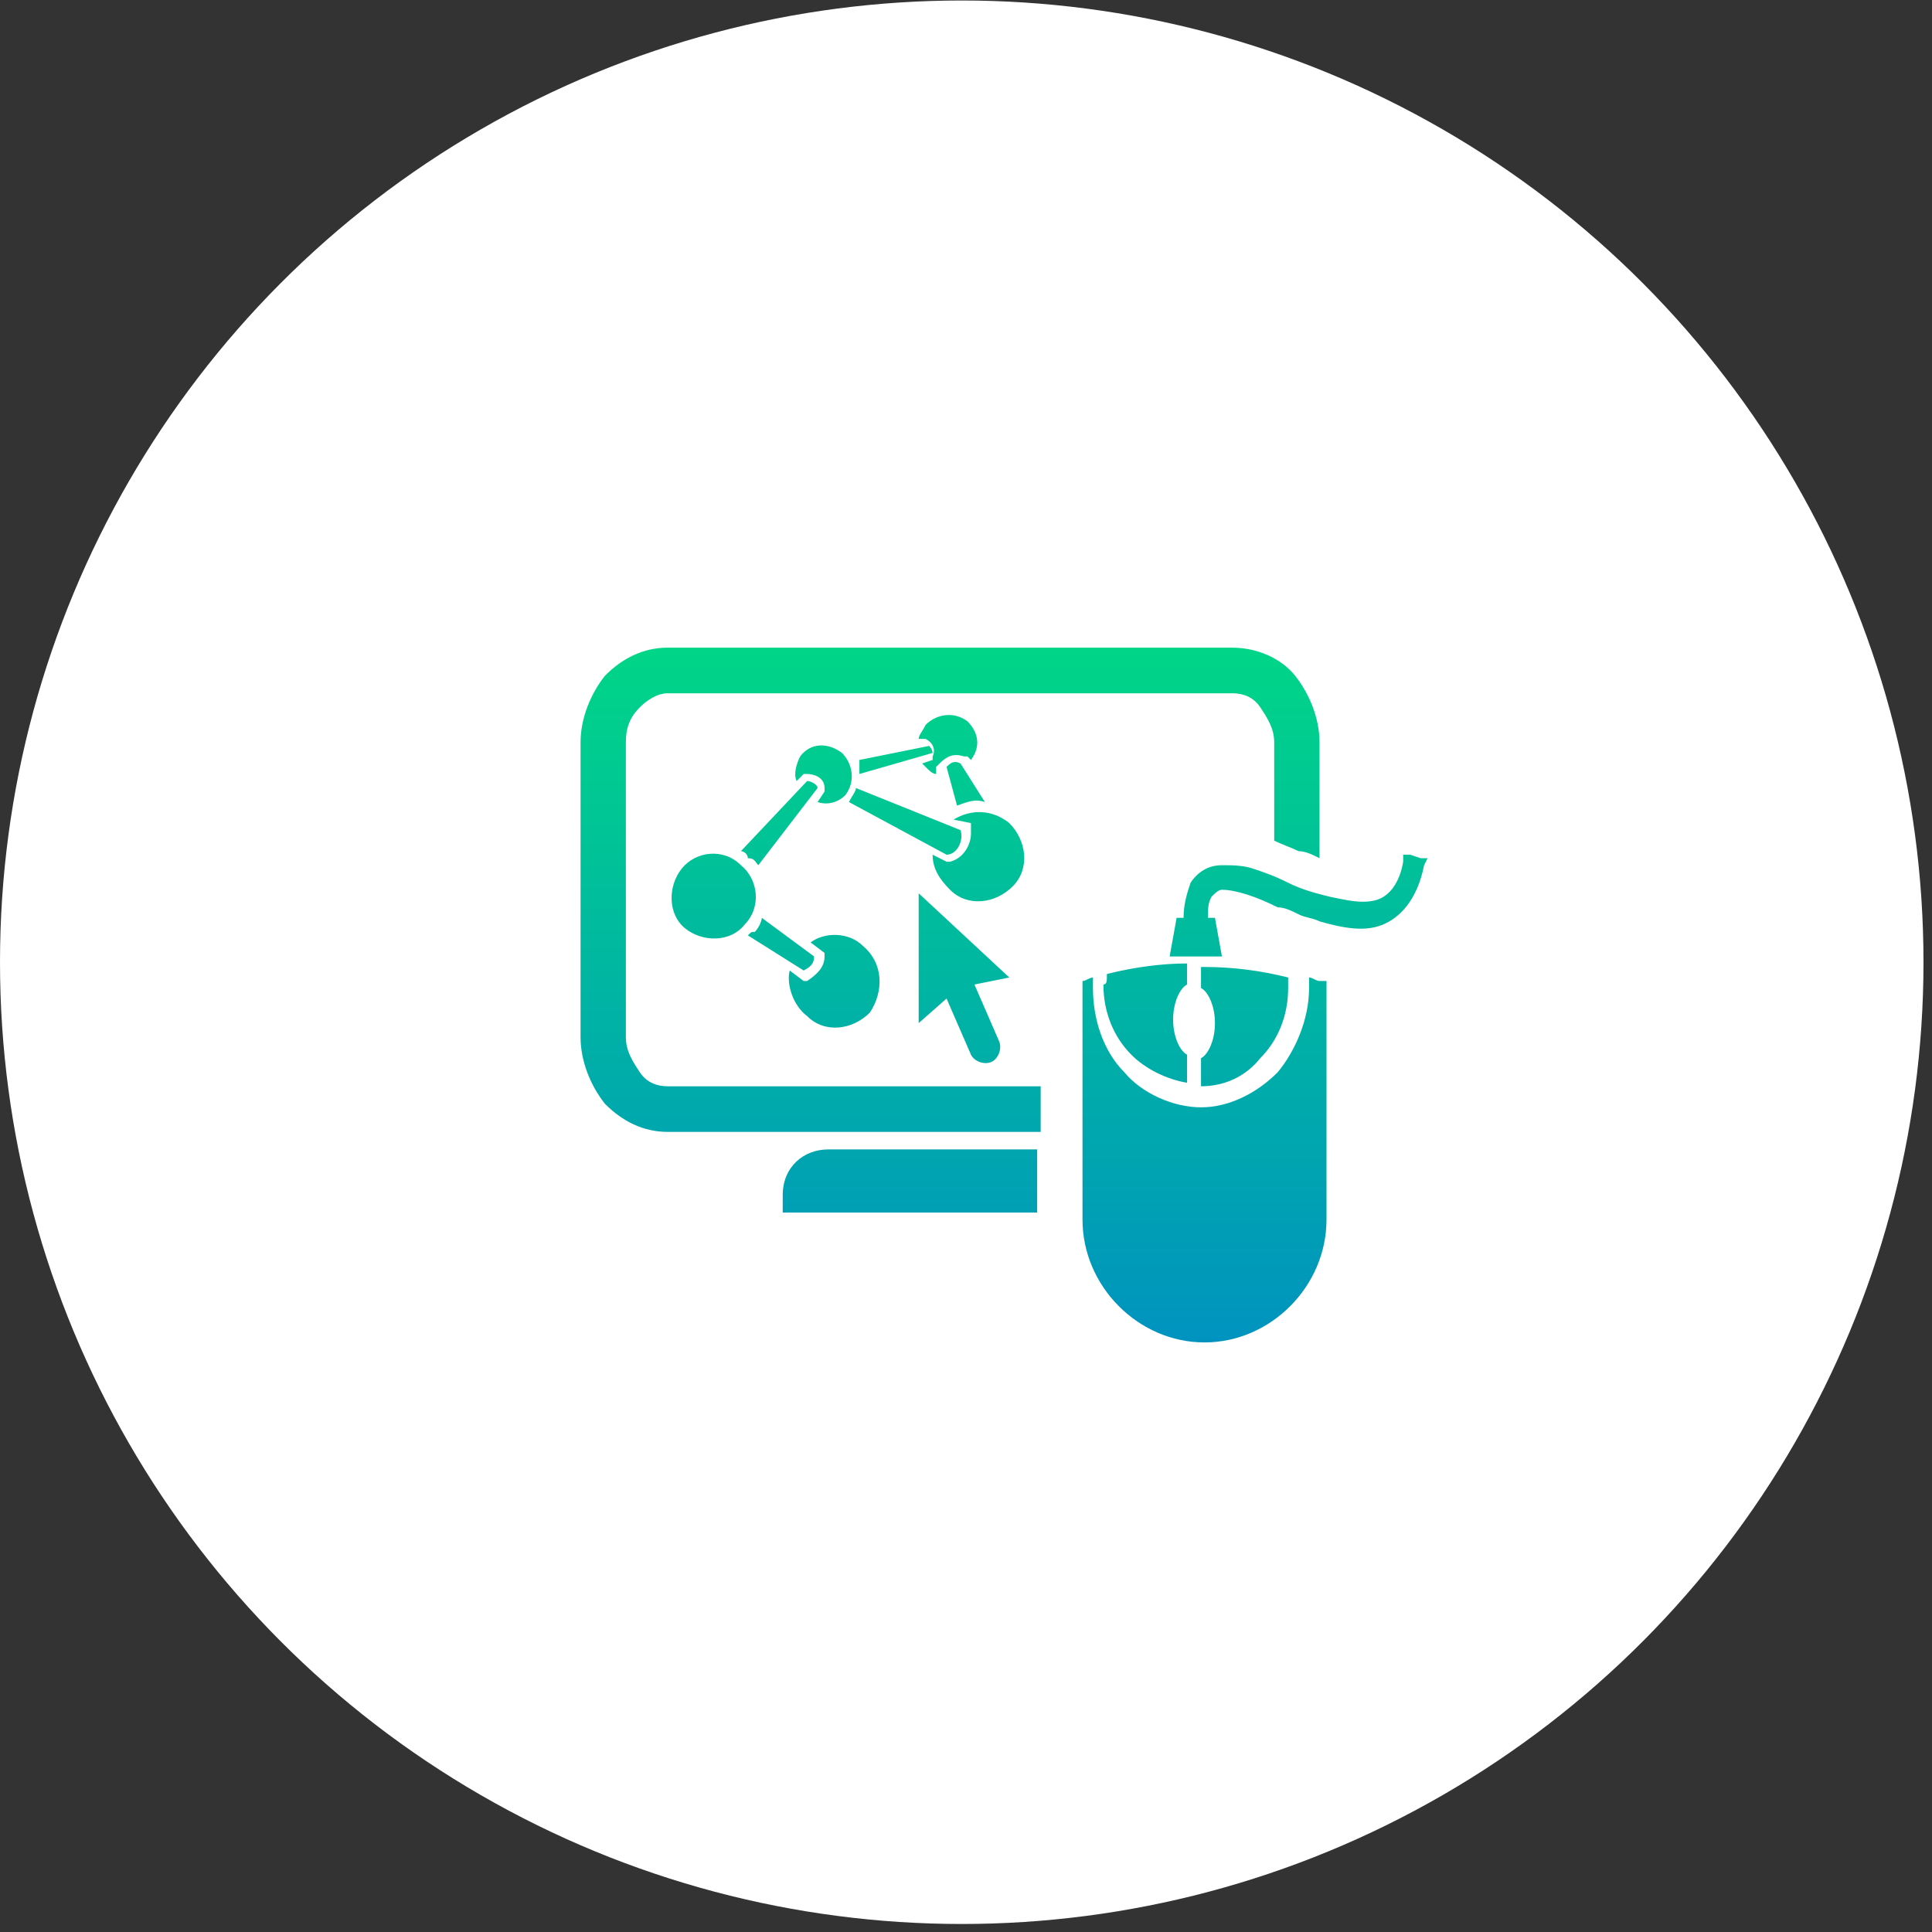 <?xml version="1.0" encoding="UTF-8"?> <svg xmlns="http://www.w3.org/2000/svg" width="203" height="203" viewBox="0 0 203 203" fill="none"><rect x="0" y="0" width="203" height="203" fill="#333333" stroke="none"/> <circle cx="101.053" cy="101.105" r="101.053" fill="white"></circle> <path fill-rule="evenodd" clip-rule="evenodd" d="M71.621 91.279C73.086 89.436 76.016 89.067 77.848 90.91C79.679 92.385 80.045 95.335 78.214 97.178C76.749 99.022 73.819 99.022 71.988 97.547C70.156 96.072 70.156 93.123 71.621 91.279ZM87.004 120.774H108.979V127.41H82.243V125.567C82.243 122.617 84.44 120.774 87.004 120.774ZM96.527 93.86V107.501L99.457 104.92L102.021 110.819C102.387 111.557 103.486 111.925 104.218 111.557C104.951 111.188 105.317 110.082 104.951 109.345L102.387 103.446L106.049 102.708L96.527 93.86ZM126.56 101.602C129.49 101.602 132.42 101.971 135.35 102.708C135.35 103.077 135.35 103.446 135.35 103.814C135.35 106.764 134.251 109.345 132.42 111.188C130.955 113.032 128.757 114.138 126.193 114.138V111.188C126.926 110.819 127.658 109.345 127.658 107.501C127.658 105.658 126.926 104.183 126.193 103.814V101.602H126.56ZM124.362 96.441C124.362 94.966 124.728 93.86 125.095 92.754C125.827 91.648 126.926 90.91 128.391 90.91C129.49 90.91 130.588 90.91 131.687 91.279C132.786 91.648 133.885 92.016 135.35 92.754C136.815 93.491 138.28 93.86 139.745 94.228C141.576 94.597 143.041 94.966 144.506 94.597C145.971 94.228 147.07 92.754 147.436 90.542V89.804H148.169L149.267 90.173H150L149.634 90.91C148.901 94.597 147.07 96.441 145.239 97.178C143.407 97.915 141.21 97.547 138.646 96.809C137.914 96.441 137.181 96.441 136.449 96.072C135.716 95.703 134.984 95.335 134.251 95.335C132.054 94.228 129.856 93.491 128.391 93.491C128.025 93.491 127.658 93.86 127.292 94.228C126.926 94.966 126.926 95.335 126.926 96.441H127.658L128.391 100.496H122.897L123.63 96.441H124.362V96.441ZM138.646 103.077C138.28 103.077 137.914 102.708 137.547 102.708C137.547 103.077 137.547 103.446 137.547 103.814C137.547 107.133 136.082 110.451 134.251 112.663C132.054 114.875 129.123 116.35 126.193 116.35C123.263 116.35 119.967 114.875 118.136 112.663C115.938 110.451 114.84 107.133 114.84 103.814C114.84 103.446 114.84 103.077 114.84 102.708C114.473 102.708 114.107 103.077 113.741 103.077V128.148C113.741 135.153 119.601 141.052 126.56 141.052C133.519 141.052 139.379 135.153 139.379 128.148V103.077H138.646ZM116.305 102.34C119.235 101.602 122.165 101.234 124.728 101.234V103.446C123.996 103.814 123.263 105.289 123.263 107.133C123.263 108.976 123.996 110.451 124.728 110.819V113.769C122.531 113.4 120.333 112.294 118.868 110.819C117.037 108.976 115.938 106.395 115.938 103.446C116.305 103.446 116.305 103.077 116.305 102.34ZM70.156 68.052C67.593 68.052 65.395 69.158 63.564 71.001C62.099 72.845 61 75.425 61 78.006V108.976C61 111.557 62.099 114.138 63.564 115.981C65.395 117.824 67.593 118.931 70.156 118.931H109.346V114.138H70.156C69.058 114.138 67.959 113.769 67.226 112.663C66.494 111.557 65.761 110.451 65.761 108.976V78.006C65.761 76.532 66.128 75.425 67.226 74.319C67.959 73.582 69.058 72.845 70.156 72.845H129.49C130.588 72.845 131.687 73.213 132.42 74.319C133.152 75.425 133.885 76.532 133.885 78.006V88.329C134.617 88.698 135.716 89.067 136.449 89.436C137.181 89.436 137.914 89.804 138.646 90.173V78.006C138.646 75.425 137.547 72.845 136.082 71.001C134.617 69.158 132.054 68.052 129.49 68.052H70.156ZM85.173 99.022C86.638 97.915 89.202 97.915 90.667 99.39C92.864 101.234 92.864 104.183 91.399 106.395C89.568 108.239 86.638 108.607 84.807 106.764C83.342 105.658 82.609 103.446 82.975 101.971L84.44 103.077H84.807C85.905 102.34 86.638 101.602 86.638 100.496V100.128L85.173 99.022ZM90.3 79.85L97.626 78.375C97.992 78.744 97.992 79.112 97.992 79.112L90.3 81.325C90.3 80.587 90.3 80.218 90.3 79.85ZM103.486 84.274C102.387 83.905 101.654 84.274 100.556 84.643L99.457 80.587C99.823 80.218 100.189 79.85 100.922 80.218L103.486 84.274ZM89.202 84.274C89.202 83.905 89.202 83.905 89.202 84.274C89.568 83.537 89.934 83.168 89.934 82.799L100.922 87.224C101.288 88.329 100.556 89.804 99.457 89.804L89.202 84.274ZM79.679 90.91L85.905 82.799C85.905 82.43 85.173 82.062 84.807 82.062L77.848 89.436C78.214 89.436 78.58 89.804 78.58 90.173C79.313 90.173 79.313 90.542 79.679 90.91ZM78.58 98.284L84.44 101.971C85.173 101.602 85.539 101.234 85.539 100.496L80.045 96.441C80.045 96.809 79.679 97.547 79.313 97.915C78.947 97.915 78.947 97.915 78.58 98.284ZM97.259 76.163C98.358 75.057 100.189 74.688 101.654 75.794C102.753 76.9 103.119 78.375 102.021 79.85L101.654 79.481H101.288C100.189 79.112 99.457 79.481 98.724 80.218L98.358 80.587V81.325C97.992 81.325 97.626 80.956 97.259 80.587L96.893 80.218L97.992 79.85V79.481C98.358 78.744 97.992 78.006 97.259 77.638H96.893H96.527C96.527 77.269 96.893 76.9 97.259 76.163ZM84.074 79.481C85.173 78.006 87.004 78.006 88.469 79.112C89.568 80.218 89.934 82.062 88.835 83.537C88.103 84.274 87.004 84.643 85.905 84.274L86.638 83.168V82.799C86.638 81.693 85.539 81.325 84.807 81.325H84.44L83.708 82.062C83.342 81.325 83.708 80.218 84.074 79.481ZM100.189 86.117C102.021 85.011 104.218 85.011 106.049 86.486C107.881 88.329 108.247 91.279 106.416 93.123C104.584 94.966 101.654 95.335 99.823 93.491C98.724 92.385 97.992 91.279 97.992 89.804L99.457 90.542H99.823C101.288 90.173 102.021 88.698 102.021 87.592C102.021 87.224 102.021 87.224 102.021 86.855V86.486L100.189 86.117Z" fill="url(#paint0_linear_106_589)"></path> <defs> <linearGradient id="paint0_linear_106_589" x1="105.5" y1="58.494" x2="105.5" y2="141.052" gradientUnits="userSpaceOnUse"> <stop stop-color="#00DE80"></stop> <stop offset="1" stop-color="#0093BF"></stop> </linearGradient> </defs> </svg> 